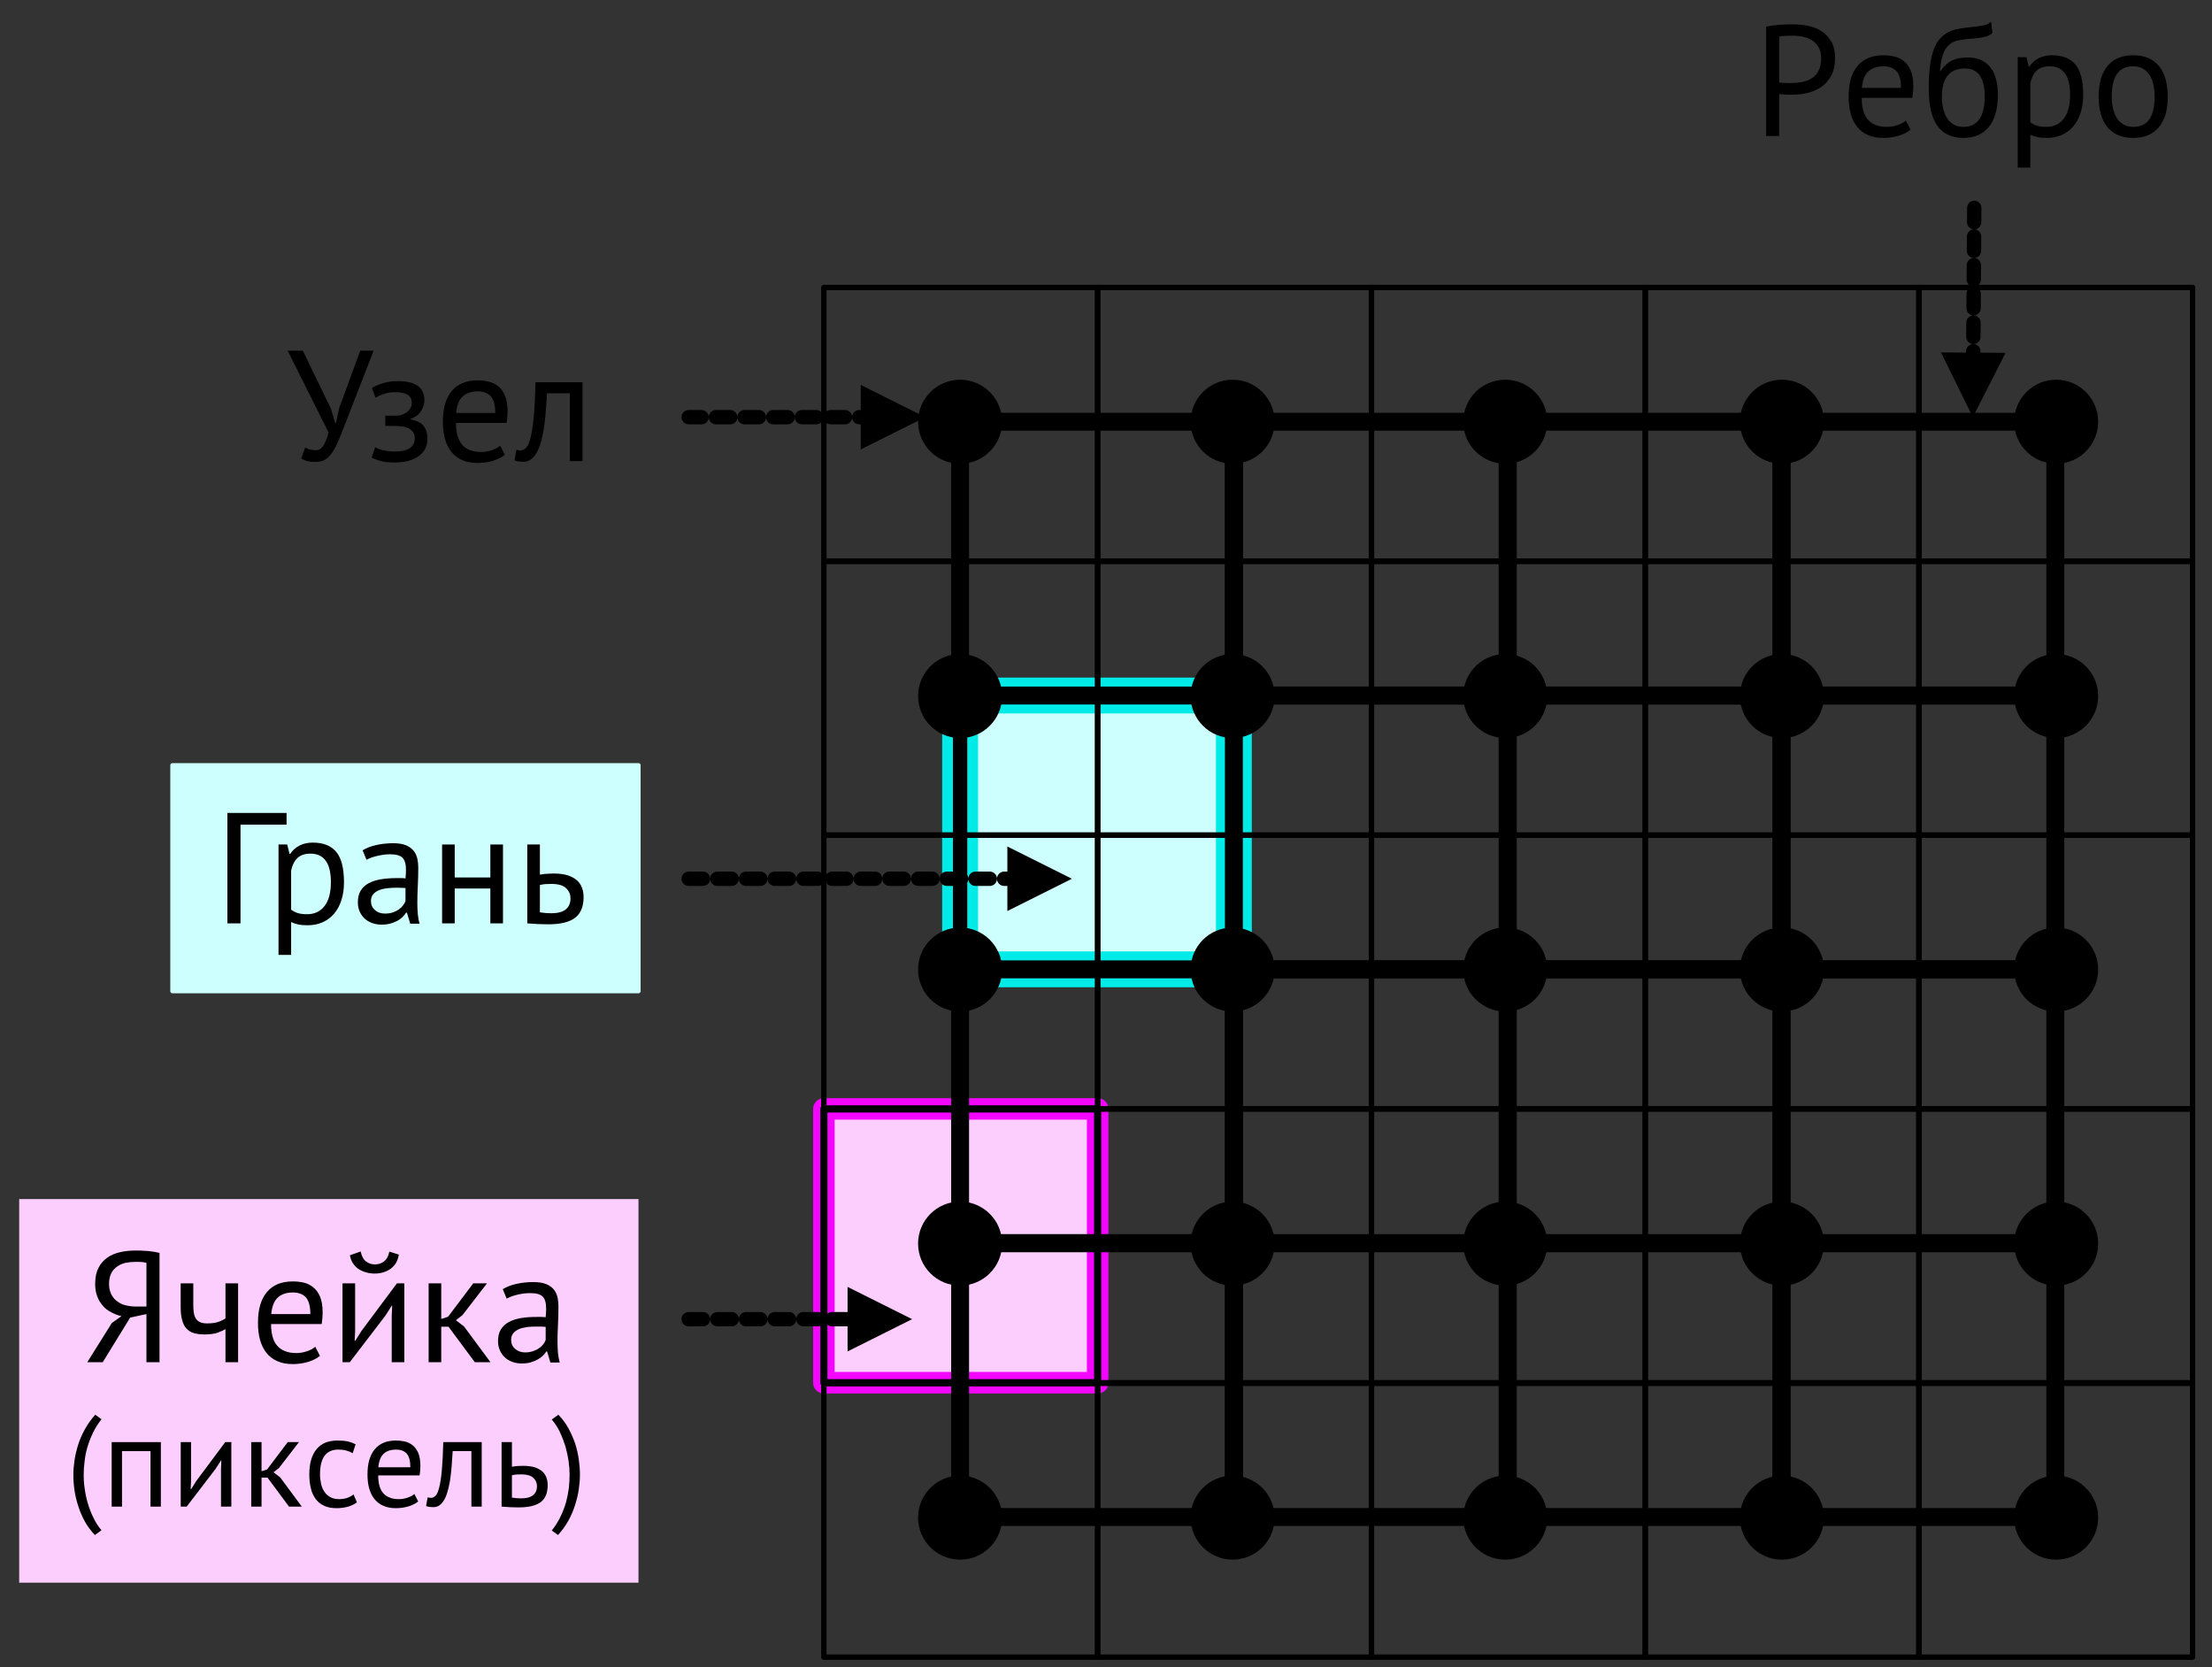 <?xml version="1.0" encoding="UTF-8" standalone="no"?>
<!DOCTYPE svg PUBLIC "-//W3C//DTD SVG 1.1//EN" "http://www.w3.org/Graphics/SVG/1.1/DTD/svg11.dtd">
<svg width="100%" height="100%" viewBox="0 0 617 465" version="1.1" xmlns="http://www.w3.org/2000/svg" xmlns:xlink="http://www.w3.org/1999/xlink" xml:space="preserve" xmlns:serif="http://www.serif.com/" style="fill-rule:evenodd;clip-rule:evenodd;stroke-linecap:round;stroke-linejoin:round;stroke-miterlimit:1.5;">
    <rect x="0" y="0" width="617" height="465" fill="#333333" stroke="none"/>
    <rect id="Raster-details" serif:id="Raster details" x="-144" y="-22.96" width="927" height="553.306" style="fill:none;"/>
    <rect x="229.802" y="309.306" width="76.373" height="76.373" style="fill:rgb(252,206,254);stroke:rgb(243,5,255);stroke-width:6px;"/>
    <rect x="267.802" y="194.007" width="76.373" height="76.373" style="fill:rgb(205,255,254);stroke:rgb(0,235,231);stroke-width:10px;"/>
    <g id="Pixels">
        <rect x="229.802" y="309.306" width="76.373" height="76.373" style="fill:none;stroke:black;stroke-width:2px;"/>
        <rect x="229.802" y="80.188" width="76.373" height="76.373" style="fill:none;stroke:black;stroke-width:1.5px;"/>
        <rect x="229.802" y="156.561" width="76.373" height="76.373" style="fill:none;stroke:black;stroke-width:1.5px;"/>
        <rect x="229.802" y="232.934" width="76.373" height="76.373" style="fill:none;stroke:black;stroke-width:1.5px;"/>
        <rect x="229.802" y="385.851" width="76.373" height="76.373" style="fill:none;stroke:black;stroke-width:1.5px;"/>
        <rect x="382.547" y="80.188" width="76.373" height="76.373" style="fill:none;stroke:black;stroke-width:1.5px;"/>
        <rect x="382.547" y="156.561" width="76.373" height="76.373" style="fill:none;stroke:black;stroke-width:1.5px;"/>
        <rect x="382.547" y="232.934" width="76.373" height="76.373" style="fill:none;stroke:black;stroke-width:1.5px;"/>
        <rect x="382.547" y="309.306" width="76.373" height="76.373" style="fill:none;stroke:black;stroke-width:1.5px;"/>
        <rect x="382.547" y="385.851" width="76.373" height="76.373" style="fill:none;stroke:black;stroke-width:1.5px;"/>
        <rect x="306.174" y="80.188" width="76.373" height="76.373" style="fill:none;stroke:black;stroke-width:1.5px;"/>
        <rect x="306.174" y="156.561" width="76.373" height="76.373" style="fill:none;stroke:black;stroke-width:1.5px;"/>
        <rect x="306.174" y="232.934" width="76.373" height="76.373" style="fill:none;stroke:black;stroke-width:1.5px;"/>
        <rect x="306.174" y="309.306" width="76.373" height="76.373" style="fill:none;stroke:black;stroke-width:1.5px;"/>
        <rect x="306.174" y="385.851" width="76.373" height="76.373" style="fill:none;stroke:black;stroke-width:1.5px;"/>
        <rect x="458.92" y="80.188" width="76.373" height="76.373" style="fill:none;stroke:black;stroke-width:1.5px;"/>
        <rect x="535.208" y="80.188" width="76.373" height="76.373" style="fill:none;stroke:black;stroke-width:1.5px;"/>
        <rect x="458.92" y="156.561" width="76.373" height="76.373" style="fill:none;stroke:black;stroke-width:1.5px;"/>
        <rect x="535.208" y="156.561" width="76.373" height="76.373" style="fill:none;stroke:black;stroke-width:1.5px;"/>
        <rect x="458.92" y="232.934" width="76.373" height="76.373" style="fill:none;stroke:black;stroke-width:1.5px;"/>
        <rect x="535.208" y="232.934" width="76.373" height="76.373" style="fill:none;stroke:black;stroke-width:1.5px;"/>
        <rect x="458.92" y="309.306" width="76.373" height="76.373" style="fill:none;stroke:black;stroke-width:1.5px;"/>
        <rect x="458.92" y="385.851" width="76.373" height="76.373" style="fill:none;stroke:black;stroke-width:1.5px;"/>
        <rect x="535.208" y="309.306" width="76.373" height="76.373" style="fill:none;stroke:black;stroke-width:1.5px;"/>
        <rect x="535.208" y="385.851" width="76.373" height="76.373" style="fill:none;stroke:black;stroke-width:1.5px;"/>
    </g>
    <g>
        <rect x="267.802" y="117.634" width="76.373" height="76.373" style="fill:none;stroke:black;stroke-width:5px;"/>
        <rect x="267.802" y="270.379" width="76.373" height="76.373" style="fill:none;stroke:black;stroke-width:5px;"/>
        <rect x="267.802" y="346.752" width="76.373" height="76.373" style="fill:none;stroke:black;stroke-width:5px;"/>
        <rect x="420.547" y="117.634" width="76.373" height="76.373" style="fill:none;stroke:black;stroke-width:5px;"/>
        <rect x="420.547" y="194.007" width="76.373" height="76.373" style="fill:none;stroke:black;stroke-width:5px;"/>
        <rect x="420.547" y="270.379" width="76.373" height="76.373" style="fill:none;stroke:black;stroke-width:5px;"/>
        <rect x="420.547" y="346.752" width="76.373" height="76.373" style="fill:none;stroke:black;stroke-width:5px;"/>
        <rect x="344.174" y="117.634" width="76.373" height="76.373" style="fill:none;stroke:black;stroke-width:5px;"/>
        <rect x="344.174" y="194.007" width="76.373" height="76.373" style="fill:none;stroke:black;stroke-width:5px;"/>
        <rect x="344.174" y="270.379" width="76.373" height="76.373" style="fill:none;stroke:black;stroke-width:5px;"/>
        <rect x="344.174" y="346.752" width="76.373" height="76.373" style="fill:none;stroke:black;stroke-width:5px;"/>
        <rect x="496.92" y="117.634" width="76.373" height="76.373" style="fill:none;stroke:black;stroke-width:5px;"/>
        <rect x="496.92" y="194.007" width="76.373" height="76.373" style="fill:none;stroke:black;stroke-width:5px;"/>
        <rect x="496.92" y="270.379" width="76.373" height="76.373" style="fill:none;stroke:black;stroke-width:5px;"/>
        <rect x="496.92" y="346.752" width="76.373" height="76.373" style="fill:none;stroke:black;stroke-width:5px;"/>
        <rect x="267.802" y="194.007" width="76.373" height="76.373" style="fill:none;stroke:black;stroke-width:4px;"/>
    </g>
    <g>
        <circle cx="267.802" cy="117.634" r="11.72"/>
        <circle cx="267.802" cy="194.144" r="11.72"/>
        <circle cx="267.802" cy="270.425" r="11.72"/>
        <circle cx="267.802" cy="346.871" r="11.72"/>
        <circle cx="267.802" cy="423.305" r="11.72"/>
        <circle cx="343.82" cy="117.634" r="11.72"/>
        <circle cx="343.82" cy="194.144" r="11.72"/>
        <circle cx="343.82" cy="270.425" r="11.72"/>
        <circle cx="343.82" cy="346.871" r="11.72"/>
        <circle cx="343.82" cy="423.305" r="11.72"/>
        <circle cx="419.867" cy="117.634" r="11.72"/>
        <circle cx="419.867" cy="194.144" r="11.72"/>
        <circle cx="419.867" cy="270.425" r="11.72"/>
        <circle cx="419.867" cy="346.871" r="11.72"/>
        <circle cx="419.867" cy="423.305" r="11.72"/>
        <circle cx="497.042" cy="117.634" r="11.72"/>
        <circle cx="497.042" cy="194.144" r="11.72"/>
        <circle cx="497.042" cy="270.425" r="11.72"/>
        <circle cx="497.042" cy="346.871" r="11.72"/>
        <circle cx="497.042" cy="423.305" r="11.72"/>
        <circle cx="573.528" cy="117.634" r="11.72"/>
        <circle cx="573.528" cy="194.144" r="11.72"/>
        <circle cx="573.528" cy="270.425" r="11.72"/>
        <circle cx="573.528" cy="346.871" r="11.72"/>
        <circle cx="573.528" cy="423.305" r="11.72"/>
    </g>
    <g id="Labels">
        <rect x="5.353" y="334.453" width="172.738" height="107" style="fill:rgb(252,206,254);"/>
        <rect x="48.099" y="213.454" width="129.992" height="63" style="fill:rgb(205,255,254);stroke:rgb(205,255,254);stroke-width:1.2px;stroke-miterlimit:10;"/>
        <path d="M92.339,114.052L93.483,117.968L93.703,117.968L94.583,113.92L100.479,97.816L104.219,97.816L96.431,117.836C95.639,119.919 94.943,121.657 94.341,123.05C93.74,124.444 93.131,125.573 92.515,126.438C91.899,127.304 91.239,127.92 90.535,128.286C89.831,128.653 88.966,128.836 87.939,128.836C86.971,128.836 86.201,128.756 85.629,128.594C85.057,128.433 84.522,128.191 84.023,127.868L85.123,124.832C85.71,125.155 86.253,125.36 86.751,125.448C87.25,125.536 87.705,125.58 88.115,125.58C88.937,125.58 89.626,125.162 90.183,124.326C90.741,123.49 91.225,122.251 91.635,120.608L80.239,97.816L84.463,97.816L92.339,114.052Z" style="fill-rule:nonzero;"/>
        <path d="M107.475,118.804L107.475,115.944L110.555,115.944C111.083,115.944 111.604,115.856 112.117,115.68C112.631,115.504 113.093,115.262 113.503,114.954C113.914,114.646 114.244,114.28 114.493,113.854C114.743,113.429 114.867,112.982 114.867,112.512C114.867,111.368 114.471,110.562 113.679,110.092C112.887,109.623 111.699,109.388 110.115,109.388C108.971,109.388 107.923,109.564 106.969,109.916C106.016,110.268 105.275,110.606 104.747,110.928L103.735,108.2C104.615,107.702 105.649,107.262 106.837,106.88C108.025,106.499 109.441,106.308 111.083,106.308C115.953,106.308 118.387,108.112 118.387,111.72C118.387,112.747 118.057,113.752 117.397,114.734C116.737,115.717 115.791,116.414 114.559,116.824L114.559,117C116.29,117.323 117.5,117.939 118.189,118.848C118.879,119.758 119.223,120.96 119.223,122.456C119.223,123.395 119.033,124.26 118.651,125.052C118.27,125.844 117.698,126.534 116.935,127.12C116.173,127.707 115.212,128.169 114.053,128.506C112.895,128.844 111.553,129.012 110.027,129.012C108.531,129.012 107.292,128.88 106.309,128.616C105.327,128.352 104.439,128.03 103.647,127.648L104.659,124.744C105.334,125.126 106.148,125.419 107.101,125.624C108.055,125.83 109.089,125.932 110.203,125.932C111.993,125.932 113.357,125.624 114.295,125.008C115.234,124.392 115.703,123.454 115.703,122.192C115.703,121.136 115.263,120.308 114.383,119.706C113.503,119.105 112.051,118.804 110.027,118.804L107.475,118.804Z" style="fill-rule:nonzero;"/>
        <path d="M140.827,126.856C139.947,127.56 138.84,128.118 137.505,128.528C136.171,128.939 134.755,129.144 133.259,129.144C131.587,129.144 130.135,128.873 128.903,128.33C127.671,127.788 126.659,127.01 125.867,125.998C125.075,124.986 124.489,123.776 124.107,122.368C123.726,120.96 123.535,119.376 123.535,117.616C123.535,113.862 124.371,111.002 126.043,109.036C127.715,107.071 130.106,106.088 133.215,106.088C134.213,106.088 135.21,106.198 136.207,106.418C137.205,106.638 138.099,107.056 138.891,107.672C139.683,108.288 140.329,109.161 140.827,110.29C141.326,111.42 141.575,112.908 141.575,114.756C141.575,115.724 141.487,116.795 141.311,117.968L127.187,117.968C127.187,119.259 127.319,120.403 127.583,121.4C127.847,122.398 128.258,123.241 128.815,123.93C129.373,124.62 130.099,125.148 130.993,125.514C131.888,125.881 132.981,126.064 134.271,126.064C135.269,126.064 136.266,125.888 137.263,125.536C138.261,125.184 139.009,124.774 139.507,124.304L140.827,126.856ZM133.259,109.168C131.529,109.168 130.143,109.623 129.101,110.532C128.06,111.442 127.437,112.996 127.231,115.196L138.143,115.196C138.143,112.967 137.718,111.405 136.867,110.51C136.017,109.616 134.814,109.168 133.259,109.168Z" style="fill-rule:nonzero;"/>
        <path d="M158.955,109.696L152.575,109.696C152.487,110.928 152.399,112.256 152.311,113.678C152.223,115.101 152.091,116.524 151.915,117.946C151.739,119.369 151.505,120.733 151.211,122.038C150.918,123.344 150.544,124.495 150.089,125.492C149.635,126.49 149.077,127.289 148.417,127.89C147.757,128.492 146.973,128.792 146.063,128.792C145.506,128.792 145.022,128.763 144.611,128.704C144.201,128.646 143.834,128.543 143.511,128.396L144.039,125.448C144.391,125.566 144.773,125.624 145.183,125.624C145.77,125.624 146.298,125.375 146.767,124.876C147.237,124.378 147.647,123.432 147.999,122.038C148.351,120.645 148.645,118.716 148.879,116.252C149.114,113.788 149.275,110.576 149.363,106.616L162.475,106.616L162.475,128.616L158.955,128.616L158.955,109.696Z" style="fill-rule:nonzero;"/>
        <path d="M240.082,125.361L258.082,116.361L240.082,107.361L240.082,125.361Z"/>
        <path d="M243.682,116.361L192.091,116.361" style="fill:none;stroke:black;stroke-width:4px;stroke-linecap:butt;stroke-dasharray:4,4;"/>
        <path d="M541.414,98.301L550.291,116.361L559.413,98.423L541.414,98.301Z"/>
        <path d="M550.389,101.962C550.507,84.672 550.688,57.974 550.688,57.974" style="fill:none;stroke:black;stroke-width:4px;stroke-linecap:butt;stroke-dasharray:4,4;"/>
        <path d="M79.931,230.007L67.083,230.007L67.083,257.551L63.431,257.551L63.431,226.751L79.931,226.751L79.931,230.007Z" style="fill-rule:nonzero;"/>
        <path d="M77.687,235.551L80.107,235.551L80.767,238.191L80.943,238.191C81.618,237.164 82.491,236.38 83.561,235.837C84.632,235.294 85.857,235.023 87.235,235.023C90.169,235.023 92.354,235.888 93.791,237.619C95.229,239.35 95.947,242.18 95.947,246.111C95.947,247.959 95.705,249.624 95.221,251.105C94.737,252.586 94.055,253.84 93.175,254.867C92.295,255.894 91.232,256.686 89.985,257.243C88.739,257.8 87.353,258.079 85.827,258.079C84.742,258.079 83.884,258.013 83.253,257.881C82.623,257.749 81.941,257.522 81.207,257.199L81.207,266.351L77.687,266.351L77.687,235.551ZM86.575,238.103C85.079,238.103 83.899,238.492 83.033,239.269C82.168,240.046 81.559,241.227 81.207,242.811L81.207,253.723C81.735,254.134 82.337,254.449 83.011,254.669C83.686,254.889 84.581,254.999 85.695,254.999C87.719,254.999 89.325,254.244 90.513,252.733C91.701,251.222 92.295,249 92.295,246.067C92.295,244.864 92.193,243.772 91.987,242.789C91.782,241.806 91.452,240.97 90.997,240.281C90.543,239.592 89.956,239.056 89.237,238.675C88.519,238.294 87.631,238.103 86.575,238.103Z" style="fill-rule:nonzero;"/>
        <path d="M101.139,237.179C102.254,236.504 103.552,236.006 105.033,235.683C106.515,235.36 108.062,235.199 109.675,235.199C111.201,235.199 112.425,235.404 113.349,235.815C114.273,236.226 114.977,236.761 115.461,237.421C115.945,238.081 116.268,238.807 116.429,239.599C116.591,240.391 116.671,241.183 116.671,241.975C116.671,243.735 116.627,245.451 116.539,247.123C116.451,248.795 116.407,250.379 116.407,251.875C116.407,252.96 116.451,253.987 116.539,254.955C116.627,255.923 116.789,256.818 117.023,257.639L114.427,257.639L113.503,254.559L113.283,254.559C113.019,254.97 112.689,255.373 112.293,255.769C111.897,256.165 111.421,256.517 110.863,256.825C110.306,257.133 109.661,257.39 108.927,257.595C108.194,257.8 107.358,257.903 106.419,257.903C105.481,257.903 104.608,257.756 103.801,257.463C102.995,257.17 102.298,256.752 101.711,256.209C101.125,255.666 100.663,255.014 100.325,254.251C99.988,253.488 99.819,252.623 99.819,251.655C99.819,250.364 100.083,249.286 100.611,248.421C101.139,247.556 101.88,246.866 102.833,246.353C103.787,245.84 104.931,245.473 106.265,245.253C107.6,245.033 109.074,244.923 110.687,244.923L111.897,244.923C112.293,244.923 112.697,244.952 113.107,245.011C113.195,244.131 113.239,243.339 113.239,242.635C113.239,241.022 112.917,239.892 112.271,239.247C111.626,238.602 110.453,238.279 108.751,238.279C108.253,238.279 107.717,238.316 107.145,238.389C106.573,238.462 105.987,238.565 105.385,238.697C104.784,238.829 104.212,238.99 103.669,239.181C103.127,239.372 102.65,239.584 102.239,239.819L101.139,237.179ZM107.387,254.823C108.209,254.823 108.942,254.713 109.587,254.493C110.233,254.273 110.79,253.994 111.259,253.657C111.729,253.32 112.117,252.946 112.425,252.535C112.733,252.124 112.961,251.728 113.107,251.347L113.107,247.695C112.697,247.666 112.279,247.644 111.853,247.629C111.428,247.614 111.01,247.607 110.599,247.607C109.69,247.607 108.803,247.658 107.937,247.761C107.072,247.864 106.309,248.054 105.649,248.333C104.989,248.612 104.461,248.993 104.065,249.477C103.669,249.961 103.471,250.57 103.471,251.303C103.471,252.33 103.838,253.173 104.571,253.833C105.305,254.493 106.243,254.823 107.387,254.823Z" style="fill-rule:nonzero;"/>
        <path d="M136.779,247.827L126.835,247.827L126.835,257.551L123.315,257.551L123.315,235.551L126.835,235.551L126.835,244.747L136.779,244.747L136.779,235.551L140.299,235.551L140.299,257.551L136.779,257.551L136.779,247.827Z" style="fill-rule:nonzero;"/>
        <path d="M150.595,254.471C151.681,254.647 152.722,254.735 153.719,254.735C155.567,254.735 156.931,254.376 157.811,253.657C158.691,252.938 159.131,251.919 159.131,250.599C159.131,249.426 158.706,248.458 157.855,247.695C157.005,246.932 155.67,246.551 153.851,246.551C153.353,246.551 152.81,246.566 152.223,246.595C151.637,246.624 151.094,246.712 150.595,246.859L150.595,254.471ZM150.595,243.955C151.299,243.838 151.974,243.757 152.619,243.713C153.265,243.669 153.881,243.647 154.467,243.647C155.993,243.647 157.283,243.816 158.339,244.153C159.395,244.49 160.253,244.952 160.913,245.539C161.573,246.126 162.05,246.822 162.343,247.629C162.637,248.436 162.783,249.294 162.783,250.203C162.783,252.872 161.984,254.808 160.385,256.011C158.787,257.214 156.301,257.815 152.927,257.815C151.05,257.815 149.099,257.727 147.075,257.551L147.075,235.551L150.595,235.551L150.595,243.955Z" style="fill-rule:nonzero;"/>
        <g transform="matrix(1,0,0,1,-1433.29,-157.057)">
            <g transform="matrix(44,0,0,44,1456.49,537.012)">
                <path d="M0.484,-0L0.401,-0L0.401,-0.305L0.298,-0.283L0.124,-0L0.026,-0L0.182,-0.249L0.243,-0.292C0.219,-0.297 0.197,-0.306 0.177,-0.317C0.156,-0.328 0.138,-0.341 0.124,-0.359C0.109,-0.376 0.097,-0.395 0.089,-0.418C0.08,-0.441 0.076,-0.467 0.076,-0.496C0.076,-0.537 0.083,-0.571 0.097,-0.598C0.11,-0.624 0.129,-0.646 0.153,-0.663C0.176,-0.679 0.204,-0.691 0.236,-0.698C0.267,-0.705 0.301,-0.708 0.336,-0.708C0.359,-0.708 0.383,-0.707 0.409,-0.705C0.434,-0.703 0.459,-0.699 0.484,-0.693L0.484,-0ZM0.332,-0.636C0.31,-0.636 0.289,-0.634 0.269,-0.63C0.249,-0.625 0.231,-0.618 0.216,-0.607C0.2,-0.596 0.187,-0.582 0.178,-0.564C0.169,-0.546 0.164,-0.523 0.164,-0.496C0.164,-0.471 0.169,-0.449 0.178,-0.431C0.187,-0.413 0.199,-0.398 0.214,-0.387C0.229,-0.375 0.247,-0.366 0.268,-0.361C0.288,-0.356 0.31,-0.353 0.333,-0.353L0.401,-0.353L0.401,-0.63C0.392,-0.632 0.382,-0.634 0.372,-0.635C0.362,-0.636 0.349,-0.636 0.332,-0.636Z" style="fill-rule:nonzero;"/>
            </g>
            <g transform="matrix(44,0,0,44,1481.53,537.012)">
                <path d="M0.129,-0.5L0.129,-0.364C0.129,-0.346 0.13,-0.33 0.132,-0.316C0.134,-0.301 0.138,-0.289 0.144,-0.279C0.15,-0.268 0.159,-0.26 0.17,-0.255C0.181,-0.249 0.196,-0.246 0.215,-0.246C0.245,-0.246 0.27,-0.249 0.289,-0.256C0.308,-0.263 0.323,-0.27 0.333,-0.278L0.333,-0.5L0.413,-0.5L0.413,-0L0.333,-0L0.333,-0.21C0.322,-0.203 0.307,-0.196 0.286,-0.188C0.265,-0.18 0.236,-0.176 0.199,-0.176C0.174,-0.176 0.153,-0.179 0.134,-0.184C0.115,-0.189 0.1,-0.199 0.087,-0.212C0.074,-0.225 0.065,-0.243 0.059,-0.265C0.052,-0.287 0.049,-0.315 0.049,-0.348L0.049,-0.5L0.129,-0.5Z" style="fill-rule:nonzero;"/>
            </g>
            <g transform="matrix(44,0,0,44,1503.09,537.012)">
                <path d="M0.442,-0.04C0.422,-0.024 0.397,-0.011 0.367,-0.002C0.336,0.007 0.304,0.012 0.27,0.012C0.232,0.012 0.199,0.006 0.171,-0.007C0.143,-0.019 0.12,-0.037 0.102,-0.06C0.084,-0.083 0.071,-0.11 0.062,-0.142C0.053,-0.174 0.049,-0.21 0.049,-0.25C0.049,-0.335 0.068,-0.4 0.106,-0.445C0.144,-0.49 0.198,-0.512 0.269,-0.512C0.292,-0.512 0.314,-0.51 0.337,-0.505C0.36,-0.5 0.38,-0.49 0.398,-0.476C0.416,-0.462 0.431,-0.442 0.442,-0.417C0.453,-0.391 0.459,-0.357 0.459,-0.315C0.459,-0.293 0.457,-0.269 0.453,-0.242L0.132,-0.242C0.132,-0.213 0.135,-0.187 0.141,-0.164C0.147,-0.141 0.156,-0.122 0.169,-0.107C0.182,-0.091 0.198,-0.079 0.219,-0.071C0.239,-0.062 0.264,-0.058 0.293,-0.058C0.316,-0.058 0.338,-0.062 0.361,-0.07C0.384,-0.078 0.401,-0.087 0.412,-0.098L0.442,-0.04ZM0.27,-0.442C0.231,-0.442 0.199,-0.432 0.176,-0.411C0.152,-0.39 0.138,-0.355 0.133,-0.305L0.381,-0.305C0.381,-0.356 0.371,-0.391 0.352,-0.412C0.333,-0.432 0.305,-0.442 0.27,-0.442Z" style="fill-rule:nonzero;"/>
            </g>
            <g transform="matrix(44,0,0,44,1525.44,537.012)">
                <path d="M0.389,-0.296L0.392,-0.358L0.389,-0.358L0.348,-0.294L0.123,-0L0.077,-0L0.077,-0.5L0.157,-0.5L0.157,-0.195L0.154,-0.136L0.158,-0.136L0.197,-0.198L0.422,-0.5L0.469,-0.5L0.469,-0L0.389,-0L0.389,-0.296ZM0.192,-0.702C0.199,-0.671 0.21,-0.65 0.227,-0.638C0.243,-0.626 0.262,-0.62 0.283,-0.62C0.304,-0.62 0.323,-0.626 0.34,-0.639C0.357,-0.652 0.368,-0.672 0.374,-0.701L0.434,-0.682C0.428,-0.643 0.411,-0.614 0.383,-0.593C0.354,-0.572 0.32,-0.562 0.281,-0.562C0.263,-0.562 0.245,-0.564 0.228,-0.569C0.21,-0.574 0.194,-0.581 0.18,-0.59C0.166,-0.599 0.154,-0.611 0.144,-0.626C0.134,-0.641 0.127,-0.658 0.124,-0.678L0.192,-0.702Z" style="fill-rule:nonzero;"/>
            </g>
            <g transform="matrix(44,0,0,44,1549.46,537.012)">
                <path d="M0.203,-0.225L0.157,-0.225L0.157,-0L0.077,-0L0.077,-0.5L0.157,-0.5L0.157,-0.274L0.2,-0.288L0.36,-0.5L0.447,-0.5L0.292,-0.299L0.25,-0.266L0.302,-0.226L0.469,-0L0.37,-0L0.203,-0.225Z" style="fill-rule:nonzero;"/>
            </g>
            <g transform="matrix(44,0,0,44,1570.49,537.012)">
                <path d="M0.069,-0.463C0.094,-0.478 0.124,-0.49 0.158,-0.497C0.191,-0.504 0.226,-0.508 0.263,-0.508C0.298,-0.508 0.326,-0.503 0.347,-0.494C0.368,-0.485 0.384,-0.472 0.395,-0.458C0.406,-0.443 0.413,-0.426 0.417,-0.408C0.42,-0.39 0.422,-0.372 0.422,-0.354C0.422,-0.314 0.421,-0.275 0.419,-0.237C0.417,-0.199 0.416,-0.163 0.416,-0.129C0.416,-0.104 0.417,-0.081 0.419,-0.059C0.421,-0.037 0.425,-0.017 0.43,0.002L0.371,0.002L0.35,-0.068L0.345,-0.068C0.339,-0.059 0.332,-0.049 0.323,-0.041C0.314,-0.032 0.303,-0.024 0.29,-0.017C0.277,-0.01 0.263,-0.004 0.246,0.001C0.229,0.006 0.21,0.008 0.189,0.008C0.168,0.008 0.148,0.005 0.13,-0.002C0.111,-0.009 0.095,-0.018 0.082,-0.031C0.069,-0.043 0.058,-0.058 0.051,-0.075C0.043,-0.092 0.039,-0.112 0.039,-0.134C0.039,-0.163 0.045,-0.188 0.057,-0.208C0.069,-0.227 0.086,-0.243 0.108,-0.255C0.129,-0.266 0.155,-0.275 0.186,-0.28C0.216,-0.285 0.249,-0.287 0.286,-0.287L0.314,-0.287C0.323,-0.287 0.332,-0.286 0.341,-0.285C0.343,-0.305 0.344,-0.323 0.344,-0.339C0.344,-0.376 0.337,-0.401 0.322,-0.416C0.307,-0.431 0.281,-0.438 0.242,-0.438C0.231,-0.438 0.219,-0.437 0.206,-0.436C0.193,-0.434 0.179,-0.432 0.166,-0.429C0.152,-0.426 0.139,-0.422 0.127,-0.418C0.114,-0.413 0.103,-0.408 0.094,-0.403L0.069,-0.463ZM0.211,-0.062C0.23,-0.062 0.246,-0.065 0.261,-0.07C0.276,-0.075 0.288,-0.081 0.299,-0.089C0.31,-0.096 0.319,-0.105 0.326,-0.114C0.333,-0.123 0.338,-0.132 0.341,-0.141L0.341,-0.224C0.332,-0.225 0.322,-0.225 0.313,-0.226C0.303,-0.226 0.293,-0.226 0.284,-0.226C0.263,-0.226 0.243,-0.225 0.224,-0.223C0.204,-0.22 0.187,-0.216 0.172,-0.21C0.157,-0.203 0.145,-0.195 0.136,-0.184C0.127,-0.173 0.122,-0.159 0.122,-0.142C0.122,-0.119 0.13,-0.099 0.147,-0.085C0.164,-0.07 0.185,-0.062 0.211,-0.062Z" style="fill-rule:nonzero;"/>
            </g>
            <g transform="matrix(36,0,0,36,1451.59,577.296)">
                <path d="M0.227,0.22C0.196,0.188 0.17,0.153 0.149,0.115C0.128,0.076 0.111,0.037 0.098,-0.004C0.085,-0.044 0.075,-0.085 0.069,-0.126C0.063,-0.167 0.06,-0.206 0.06,-0.243C0.06,-0.28 0.063,-0.318 0.069,-0.359C0.075,-0.4 0.085,-0.44 0.098,-0.482C0.111,-0.523 0.129,-0.563 0.151,-0.602C0.172,-0.641 0.199,-0.678 0.23,-0.712L0.278,-0.677C0.251,-0.643 0.229,-0.608 0.212,-0.572C0.194,-0.535 0.18,-0.498 0.169,-0.461C0.158,-0.424 0.151,-0.387 0.147,-0.35C0.142,-0.313 0.14,-0.277 0.14,-0.243C0.14,-0.211 0.142,-0.176 0.148,-0.139C0.153,-0.101 0.161,-0.063 0.172,-0.026C0.183,0.012 0.197,0.049 0.215,0.085C0.232,0.121 0.253,0.154 0.278,0.183L0.227,0.22Z" style="fill-rule:nonzero;"/>
            </g>
            <g transform="matrix(36,0,0,36,1461.67,577.296)">
                <path d="M0.378,-0.43L0.157,-0.43L0.157,-0L0.077,-0L0.077,-0.5L0.458,-0.5L0.458,-0L0.378,-0L0.378,-0.43Z" style="fill-rule:nonzero;"/>
            </g>
            <g transform="matrix(36,0,0,36,1480.93,577.296)">
                <path d="M0.389,-0.296L0.392,-0.358L0.389,-0.358L0.348,-0.294L0.123,-0L0.077,-0L0.077,-0.5L0.157,-0.5L0.157,-0.195L0.154,-0.136L0.158,-0.136L0.197,-0.198L0.422,-0.5L0.469,-0.5L0.469,-0L0.389,-0L0.389,-0.296Z" style="fill-rule:nonzero;"/>
            </g>
            <g transform="matrix(36,0,0,36,1500.59,577.296)">
                <path d="M0.203,-0.225L0.157,-0.225L0.157,-0L0.077,-0L0.077,-0.5L0.157,-0.5L0.157,-0.274L0.2,-0.288L0.36,-0.5L0.447,-0.5L0.292,-0.299L0.25,-0.266L0.302,-0.226L0.469,-0L0.37,-0L0.203,-0.225Z" style="fill-rule:nonzero;"/>
            </g>
            <g transform="matrix(36,0,0,36,1517.8,577.296)">
                <path d="M0.418,-0.033C0.398,-0.018 0.374,-0.007 0.347,0.001C0.32,0.008 0.291,0.012 0.261,0.012C0.222,0.012 0.19,0.006 0.163,-0.007C0.136,-0.019 0.115,-0.037 0.098,-0.06C0.081,-0.083 0.068,-0.11 0.061,-0.143C0.053,-0.175 0.049,-0.211 0.049,-0.25C0.049,-0.335 0.068,-0.4 0.105,-0.445C0.142,-0.49 0.196,-0.512 0.266,-0.512C0.298,-0.512 0.325,-0.51 0.348,-0.505C0.37,-0.5 0.39,-0.492 0.408,-0.483L0.385,-0.414C0.37,-0.423 0.353,-0.43 0.334,-0.435C0.315,-0.44 0.295,-0.442 0.274,-0.442C0.179,-0.442 0.132,-0.378 0.132,-0.25C0.132,-0.225 0.135,-0.2 0.14,-0.178C0.145,-0.155 0.153,-0.134 0.165,-0.117C0.176,-0.099 0.192,-0.085 0.211,-0.074C0.23,-0.063 0.253,-0.058 0.281,-0.058C0.305,-0.058 0.327,-0.062 0.346,-0.069C0.365,-0.076 0.38,-0.085 0.392,-0.094L0.418,-0.033Z" style="fill-rule:nonzero;"/>
            </g>
            <g transform="matrix(36,0,0,36,1534.03,577.296)">
                <path d="M0.442,-0.04C0.422,-0.024 0.397,-0.011 0.367,-0.002C0.336,0.007 0.304,0.012 0.27,0.012C0.232,0.012 0.199,0.006 0.171,-0.007C0.143,-0.019 0.12,-0.037 0.102,-0.06C0.084,-0.083 0.071,-0.11 0.062,-0.142C0.053,-0.174 0.049,-0.21 0.049,-0.25C0.049,-0.335 0.068,-0.4 0.106,-0.445C0.144,-0.49 0.198,-0.512 0.269,-0.512C0.292,-0.512 0.314,-0.51 0.337,-0.505C0.36,-0.5 0.38,-0.49 0.398,-0.476C0.416,-0.462 0.431,-0.442 0.442,-0.417C0.453,-0.391 0.459,-0.357 0.459,-0.315C0.459,-0.293 0.457,-0.269 0.453,-0.242L0.132,-0.242C0.132,-0.213 0.135,-0.187 0.141,-0.164C0.147,-0.141 0.156,-0.122 0.169,-0.107C0.182,-0.091 0.198,-0.079 0.219,-0.071C0.239,-0.062 0.264,-0.058 0.293,-0.058C0.316,-0.058 0.338,-0.062 0.361,-0.07C0.384,-0.078 0.401,-0.087 0.412,-0.098L0.442,-0.04ZM0.27,-0.442C0.231,-0.442 0.199,-0.432 0.176,-0.411C0.152,-0.39 0.138,-0.355 0.133,-0.305L0.381,-0.305C0.381,-0.356 0.371,-0.391 0.352,-0.412C0.333,-0.432 0.305,-0.442 0.27,-0.442Z" style="fill-rule:nonzero;"/>
            </g>
            <g transform="matrix(36,0,0,36,1552.32,577.296)">
                <path d="M0.346,-0.43L0.201,-0.43C0.199,-0.402 0.197,-0.372 0.195,-0.34C0.193,-0.307 0.19,-0.275 0.186,-0.243C0.182,-0.21 0.177,-0.179 0.17,-0.15C0.163,-0.12 0.155,-0.094 0.145,-0.071C0.134,-0.048 0.122,-0.03 0.107,-0.017C0.092,-0.003 0.074,0.004 0.053,0.004C0.04,0.004 0.029,0.003 0.02,0.002C0.011,0.001 0.002,-0.002 -0.005,-0.005L0.007,-0.072C0.015,-0.069 0.024,-0.068 0.033,-0.068C0.046,-0.068 0.058,-0.074 0.069,-0.085C0.08,-0.096 0.089,-0.118 0.097,-0.15C0.105,-0.181 0.112,-0.225 0.117,-0.281C0.122,-0.337 0.126,-0.41 0.128,-0.5L0.426,-0.5L0.426,-0L0.346,-0L0.346,-0.43Z" style="fill-rule:nonzero;"/>
            </g>
            <g transform="matrix(36,0,0,36,1570.43,577.296)">
                <path d="M0.157,-0.07C0.182,-0.066 0.205,-0.064 0.228,-0.064C0.27,-0.064 0.301,-0.072 0.321,-0.089C0.341,-0.105 0.351,-0.128 0.351,-0.158C0.351,-0.185 0.341,-0.207 0.322,-0.224C0.303,-0.241 0.272,-0.25 0.231,-0.25C0.22,-0.25 0.207,-0.25 0.194,-0.249C0.181,-0.248 0.168,-0.246 0.157,-0.243L0.157,-0.07ZM0.157,-0.309C0.173,-0.312 0.188,-0.314 0.203,-0.315C0.218,-0.316 0.232,-0.316 0.245,-0.316C0.28,-0.316 0.309,-0.312 0.333,-0.305C0.357,-0.297 0.377,-0.286 0.392,-0.273C0.407,-0.26 0.417,-0.244 0.424,-0.226C0.431,-0.207 0.434,-0.188 0.434,-0.167C0.434,-0.106 0.416,-0.062 0.38,-0.035C0.343,-0.008 0.287,0.006 0.21,0.006C0.167,0.006 0.123,0.004 0.077,-0L0.077,-0.5L0.157,-0.5L0.157,-0.309Z" style="fill-rule:nonzero;"/>
            </g>
            <g transform="matrix(36,0,0,36,1587.13,577.296)">
                <path d="M0.053,-0.712C0.084,-0.68 0.11,-0.645 0.131,-0.607C0.152,-0.568 0.169,-0.529 0.183,-0.489C0.196,-0.448 0.205,-0.407 0.211,-0.367C0.217,-0.325 0.22,-0.286 0.22,-0.249C0.22,-0.212 0.217,-0.174 0.211,-0.133C0.205,-0.092 0.195,-0.052 0.182,-0.011C0.169,0.031 0.151,0.071 0.13,0.11C0.108,0.149 0.081,0.186 0.05,0.22L0.002,0.185C0.029,0.151 0.051,0.116 0.069,0.079C0.087,0.042 0.101,0.005 0.112,-0.032C0.122,-0.069 0.129,-0.106 0.134,-0.143C0.138,-0.18 0.14,-0.215 0.14,-0.249C0.14,-0.281 0.137,-0.316 0.132,-0.353C0.127,-0.39 0.118,-0.428 0.108,-0.466C0.096,-0.504 0.082,-0.541 0.065,-0.577C0.048,-0.613 0.027,-0.646 0.002,-0.675L0.053,-0.712Z" style="fill-rule:nonzero;"/>
            </g>
        </g>
        <path d="M492.63,7.448C493.745,7.184 494.948,7.008 496.238,6.92C497.529,6.832 498.805,6.788 500.066,6.788C501.416,6.788 502.787,6.92 504.18,7.184C505.574,7.448 506.842,7.932 507.986,8.636C509.13,9.34 510.062,10.308 510.78,11.54C511.499,12.772 511.858,14.342 511.858,16.248C511.858,18.126 511.521,19.71 510.846,21C510.172,22.291 509.277,23.34 508.162,24.146C507.048,24.953 505.772,25.532 504.334,25.884C502.897,26.236 501.416,26.412 499.89,26.412L499.164,26.412C498.827,26.412 498.475,26.405 498.108,26.39C497.742,26.376 497.382,26.354 497.03,26.324C496.678,26.295 496.429,26.266 496.282,26.236L496.282,37.94L492.63,37.94L492.63,7.448ZM500.154,9.956C499.392,9.956 498.658,9.971 497.954,10C497.25,10.03 496.693,10.103 496.282,10.22L496.282,22.98C496.429,23.039 496.664,23.076 496.986,23.09C497.309,23.105 497.646,23.12 497.998,23.134C498.35,23.149 498.688,23.156 499.01,23.156L499.714,23.156C500.712,23.156 501.702,23.061 502.684,22.87C503.667,22.68 504.554,22.335 505.346,21.836C506.138,21.338 506.776,20.634 507.26,19.724C507.744,18.815 507.986,17.656 507.986,16.248C507.986,15.046 507.759,14.041 507.304,13.234C506.85,12.428 506.248,11.782 505.5,11.298C504.752,10.814 503.909,10.47 502.97,10.264C502.032,10.059 501.093,9.956 500.154,9.956Z" style="fill-rule:nonzero;"/>
        <path d="M532.934,36.18C532.054,36.884 530.947,37.442 529.612,37.852C528.278,38.263 526.862,38.468 525.366,38.468C523.694,38.468 522.242,38.197 521.01,37.654C519.778,37.112 518.766,36.334 517.974,35.322C517.182,34.31 516.596,33.1 516.214,31.692C515.833,30.284 515.642,28.7 515.642,26.94C515.642,23.186 516.478,20.326 518.15,18.36C519.822,16.395 522.213,15.412 525.322,15.412C526.32,15.412 527.317,15.522 528.314,15.742C529.312,15.962 530.206,16.38 530.998,16.996C531.79,17.612 532.436,18.485 532.934,19.614C533.433,20.744 533.682,22.232 533.682,24.08C533.682,25.048 533.594,26.119 533.418,27.292L519.294,27.292C519.294,28.583 519.426,29.727 519.69,30.724C519.954,31.722 520.365,32.565 520.922,33.254C521.48,33.944 522.206,34.472 523.1,34.838C523.995,35.205 525.088,35.388 526.378,35.388C527.376,35.388 528.373,35.212 529.37,34.86C530.368,34.508 531.116,34.098 531.614,33.628L532.934,36.18ZM525.366,18.492C523.636,18.492 522.25,18.947 521.208,19.856C520.167,20.766 519.544,22.32 519.338,24.52L530.25,24.52C530.25,22.291 529.825,20.729 528.974,19.834C528.124,18.94 526.921,18.492 525.366,18.492Z" style="fill-rule:nonzero;"/>
        <path d="M541.25,19.856C542.218,18.448 543.289,17.458 544.462,16.886C545.636,16.314 547.102,16.028 548.862,16.028C551.561,16.028 553.636,16.908 555.088,18.668C556.54,20.428 557.266,23.024 557.266,26.456C557.266,30.416 556.423,33.408 554.736,35.432C553.05,37.456 550.696,38.468 547.674,38.468C544.448,38.468 542.028,37.354 540.414,35.124C538.801,32.895 537.994,29.39 537.994,24.608C537.994,22.086 538.119,19.93 538.368,18.14C538.618,16.351 538.984,14.84 539.468,13.608C539.952,12.376 540.539,11.394 541.228,10.66C541.918,9.927 542.695,9.348 543.56,8.922C544.426,8.497 545.372,8.196 546.398,8.02C547.425,7.844 548.525,7.698 549.698,7.58C551.224,7.434 552.419,7.265 553.284,7.074C554.15,6.884 554.846,6.539 555.374,6.04L555.77,9.208C555.477,9.472 555.154,9.692 554.802,9.868C554.45,10.044 554.025,10.191 553.526,10.308C553.028,10.426 552.434,10.528 551.744,10.616C551.055,10.704 550.256,10.778 549.346,10.836C548.085,10.924 546.978,11.078 546.024,11.298C545.071,11.518 544.25,11.944 543.56,12.574C542.871,13.205 542.328,14.1 541.932,15.258C541.536,16.417 541.265,17.95 541.118,19.856L541.25,19.856ZM541.646,26.984C541.646,28.099 541.764,29.17 541.998,30.196C542.233,31.223 542.592,32.125 543.076,32.902C543.56,33.68 544.184,34.288 544.946,34.728C545.709,35.168 546.604,35.388 547.63,35.388C549.654,35.388 551.158,34.662 552.14,33.21C553.123,31.758 553.614,29.61 553.614,26.764C553.614,25.65 553.512,24.623 553.306,23.684C553.101,22.746 552.778,21.932 552.338,21.242C551.898,20.553 551.341,20.025 550.666,19.658C549.992,19.292 549.185,19.108 548.246,19.108C545.958,19.079 544.286,19.746 543.23,21.11C542.174,22.474 541.646,24.432 541.646,26.984Z" style="fill-rule:nonzero;"/>
        <path d="M562.81,15.94L565.23,15.94L565.89,18.58L566.066,18.58C566.741,17.554 567.614,16.769 568.684,16.226C569.755,15.684 570.98,15.412 572.358,15.412C575.292,15.412 577.477,16.278 578.914,18.008C580.352,19.739 581.07,22.57 581.07,26.5C581.07,28.348 580.828,30.013 580.344,31.494C579.86,32.976 579.178,34.23 578.298,35.256C577.418,36.283 576.355,37.075 575.108,37.632C573.862,38.19 572.476,38.468 570.95,38.468C569.865,38.468 569.007,38.402 568.376,38.27C567.746,38.138 567.064,37.911 566.33,37.588L566.33,46.74L562.81,46.74L562.81,15.94ZM571.698,18.492C570.202,18.492 569.022,18.881 568.156,19.658C567.291,20.436 566.682,21.616 566.33,23.2L566.33,34.112C566.858,34.523 567.46,34.838 568.134,35.058C568.809,35.278 569.704,35.388 570.818,35.388C572.842,35.388 574.448,34.633 575.636,33.122C576.824,31.612 577.418,29.39 577.418,26.456C577.418,25.254 577.316,24.161 577.11,23.178C576.905,22.196 576.575,21.36 576.12,20.67C575.666,19.981 575.079,19.446 574.36,19.064C573.642,18.683 572.754,18.492 571.698,18.492Z" style="fill-rule:nonzero;"/>
        <path d="M585.382,26.94C585.382,23.215 586.211,20.362 587.868,18.382C589.526,16.402 591.909,15.412 595.018,15.412C596.661,15.412 598.091,15.684 599.308,16.226C600.526,16.769 601.53,17.546 602.322,18.558C603.114,19.57 603.701,20.788 604.082,22.21C604.464,23.633 604.654,25.21 604.654,26.94C604.654,30.666 603.826,33.518 602.168,35.498C600.511,37.478 598.128,38.468 595.018,38.468C593.376,38.468 591.946,38.197 590.728,37.654C589.511,37.112 588.506,36.334 587.714,35.322C586.922,34.31 586.336,33.093 585.954,31.67C585.573,30.248 585.382,28.671 585.382,26.94ZM589.034,26.94C589.034,28.055 589.144,29.126 589.364,30.152C589.584,31.179 589.929,32.074 590.398,32.836C590.868,33.599 591.484,34.215 592.246,34.684C593.009,35.154 593.933,35.388 595.018,35.388C599.008,35.418 601.002,32.602 601.002,26.94C601.002,25.796 600.892,24.711 600.672,23.684C600.452,22.658 600.108,21.763 599.638,21C599.169,20.238 598.553,19.629 597.79,19.174C597.028,18.72 596.104,18.492 595.018,18.492C591.029,18.463 589.034,21.279 589.034,26.94Z" style="fill-rule:nonzero;"/>
        <path d="M236.417,358.953L254.417,367.953L236.417,376.953L236.417,358.953Z"/>
        <path d="M192.091,367.953L240.017,367.953" style="fill:none;stroke:black;stroke-width:4px;stroke-linecap:butt;stroke-dasharray:4,4;"/>
        <path d="M280.988,236.11L298.988,245.11L280.988,254.11L280.988,236.11Z"/>
        <path d="M192.091,245.11L284.588,245.11" style="fill:none;stroke:black;stroke-width:4px;stroke-linecap:butt;stroke-dasharray:4,4;"/>
    </g>
</svg>
